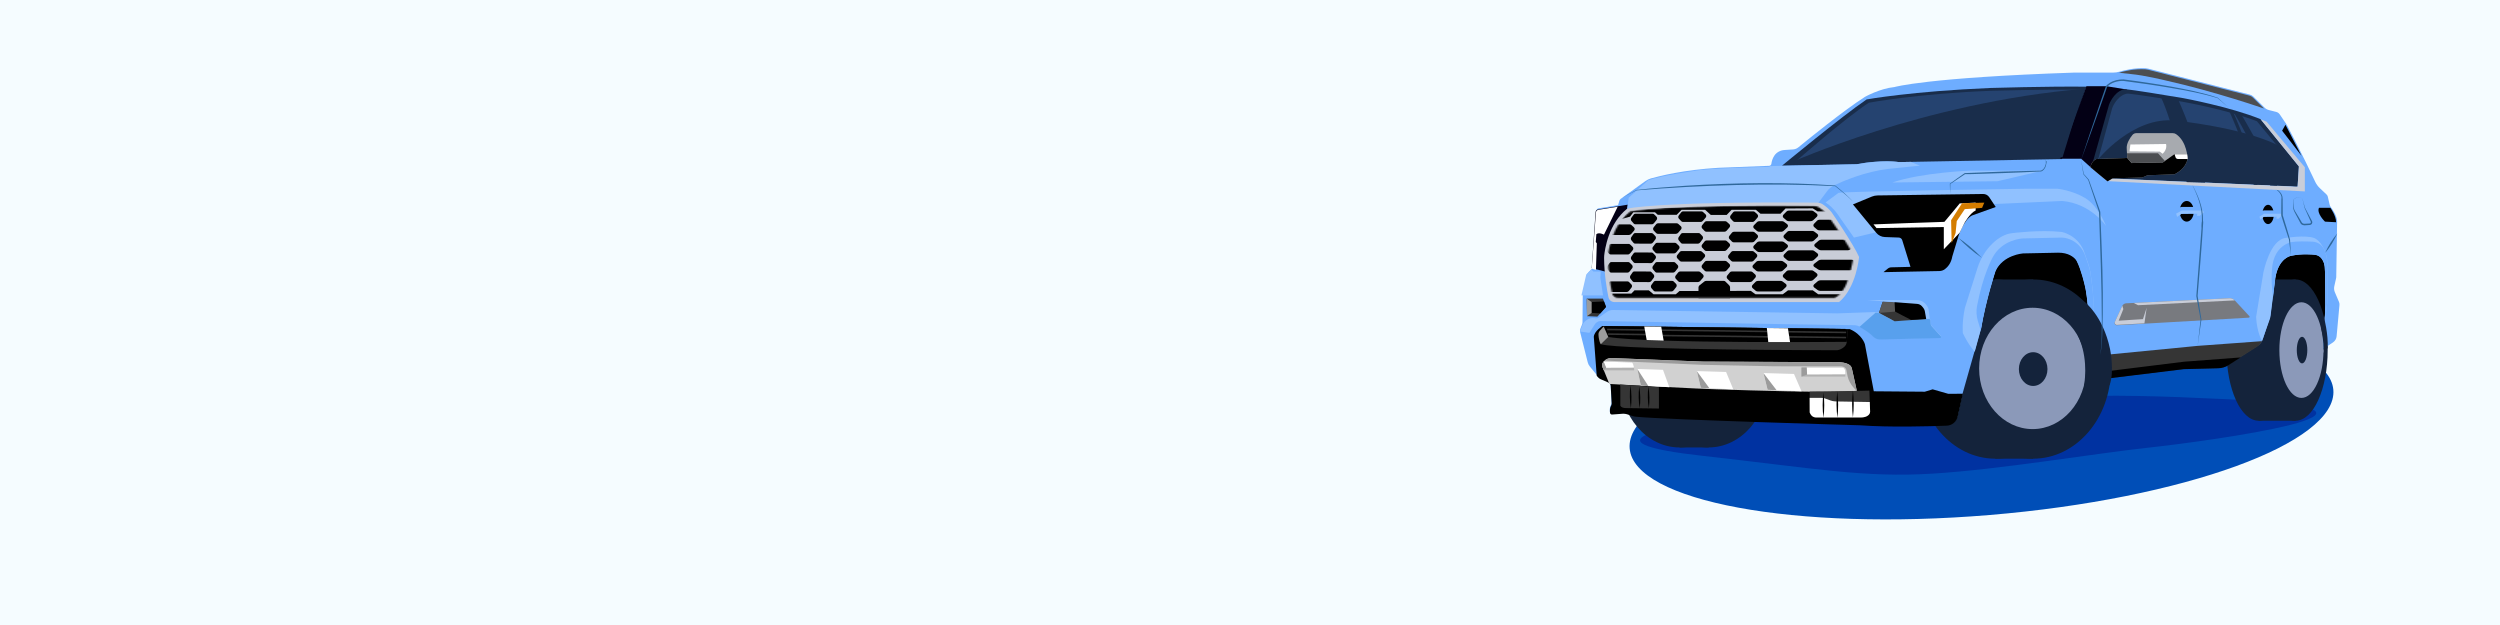 <?xml version="1.0" encoding="UTF-8"?> <svg xmlns="http://www.w3.org/2000/svg" width="1600" height="400" viewBox="0 0 1600 400" fill="none"><rect x="0" y="0" width="1600" height="400" fill="#808080" stroke="none"/><g clip-path="url(#clip0_1_2)"><path d="M1600 0H0V400H1600V0Z" fill="#F5FCFF"></path><path d="M1273.27 329.61C1397.63 319.25 1496.16 283.39 1493.34 249.5C1490.52 215.61 1387.41 196.54 1263.05 206.89C1138.69 217.25 1040.16 253.11 1042.98 287C1045.8 320.89 1148.9 339.96 1273.27 329.61Z" fill="#004EB7"></path><path d="M1258.12 199.53C1257.14 199.18 1324.53 215.16 1324.53 215.16L1356.1 228.75L1399.52 208.65L1438.69 224.06C1438.69 224.06 1462.69 193.43 1463.88 193.45C1465.07 193.47 1486.66 231.07 1486.66 231.07C1486.66 231.07 1493.81 205.05 1493.21 204.05C1492.61 203.05 1491.71 161.18 1491.71 161.18L1460.54 146.18L1365.53 156.92L1324.52 134.65L1251.51 167.73C1251.51 167.73 1238.72 198.96 1240.39 200.26C1242.06 201.56 1258.12 199.53 1258.12 199.53Z" fill="black"></path><path d="M1221.1 250.78C1198.02 252.81 1083.45 271.32 1074.14 273.01C1064.83 274.7 1016.25 283.51 1088.96 291.65C1161.67 299.78 1192.82 305.84 1236.76 303.13C1280.69 300.42 1338.94 290.39 1376.14 286.37C1411.61 282.53 1563.04 262.01 1426.1 255.54C1380.43 253.38 1356.92 252.59 1310.56 253.95C1264.2 255.31 1221.1 250.78 1221.1 250.78Z" fill="#0032A1"></path><path d="M1113.02 241.97C1113.02 266.49 1095.96 286.37 1074.92 286.37C1053.88 286.37 1036.82 266.49 1036.82 241.97C1036.82 217.45 1053.88 197.57 1074.92 197.57C1095.96 197.57 1113.02 217.45 1113.02 241.97Z" fill="#14233B"></path><path d="M1093.48 197.57H1074.92V286.37H1093.48V197.57Z" fill="#14233B"></path><path d="M1131.58 241.97C1131.58 266.49 1114.52 286.37 1093.48 286.37C1072.44 286.37 1055.38 266.49 1055.38 241.97C1055.38 217.45 1072.44 197.57 1093.48 197.57C1114.52 197.57 1131.58 217.45 1131.58 241.97Z" fill="#14233B"></path><path d="M1465.99 224.06C1465.99 249.02 1456.81 269.26 1445.48 269.26C1434.15 269.26 1424.97 249.02 1424.97 224.06C1424.97 199.1 1434.15 178.86 1445.48 178.86C1456.81 178.86 1465.99 199.1 1465.99 224.06Z" fill="#14233B"></path><path d="M1469.2 178.86H1445.48V269.27H1469.2V178.86Z" fill="#14233B"></path><path d="M1489.71 224.06C1489.71 249.02 1480.53 269.26 1469.2 269.26C1457.87 269.26 1448.69 249.02 1448.69 224.06C1448.69 199.1 1457.87 178.86 1469.2 178.86C1480.53 178.86 1489.71 199.1 1489.71 224.06Z" fill="#14233B"></path><path d="M1487.03 224.06C1487.03 240.96 1480.71 254.67 1472.91 254.67C1465.11 254.67 1458.79 240.97 1458.79 224.06C1458.79 207.15 1465.11 193.45 1472.91 193.45C1480.71 193.45 1487.03 207.15 1487.03 224.06Z" fill="#8B99B9"></path><path d="M1476.68 224.06C1476.68 228.76 1475.17 232.57 1473.31 232.57C1471.45 232.57 1469.94 228.76 1469.94 224.06C1469.94 219.36 1471.45 215.55 1473.31 215.55C1475.17 215.55 1476.68 219.36 1476.68 224.06Z" fill="#14233B"></path><path d="M1326.71 236.21C1326.71 267.88 1304.45 293.56 1277 293.56C1249.55 293.56 1227.29 267.88 1227.29 236.21C1227.29 204.54 1249.55 178.86 1277 178.86C1304.45 178.86 1326.71 204.54 1326.71 236.21Z" fill="#14233B"></path><path d="M1301.23 178.86H1277.01V293.56H1301.23V178.86Z" fill="#14233B"></path><path d="M1350.93 236.21C1350.93 267.88 1328.67 293.56 1301.22 293.56C1273.77 293.56 1251.51 267.88 1251.51 236.21C1251.51 204.54 1273.77 178.86 1301.22 178.86C1313.13 178.86 1324.06 183.69 1332.62 191.75C1343.79 202.27 1350.92 218.28 1350.92 236.21" fill="#14233B"></path><path d="M1335.11 235.79C1335.11 257.24 1319.78 274.62 1300.88 274.62C1281.98 274.62 1266.64 257.23 1266.64 235.79C1266.64 214.35 1281.97 196.96 1300.88 196.96C1319.79 196.96 1335.11 214.35 1335.11 235.79Z" fill="#8B99B9"></path><path d="M1310.38 236.21C1310.38 242.18 1306.28 247.01 1301.23 247.01C1296.18 247.01 1292.08 242.17 1292.08 236.21C1292.08 230.25 1296.18 225.41 1301.23 225.41C1306.28 225.41 1310.38 230.25 1310.38 236.21Z" fill="#14233B"></path><path d="M1013.18 187.4L1015.58 176.27C1015.77 175.4 1016.21 174.61 1016.84 173.99L1018.47 172.4C1018.9 171.99 1019.15 171.43 1019.2 170.84L1021.66 134.97C1021.72 134.13 1022.34 133.45 1023.17 133.31L1035.58 131.3L1036.38 128.53C1036.53 128.03 1036.84 127.58 1037.26 127.28L1053.1 115.87C1054.16 115.11 1055.34 114.53 1056.6 114.18C1061.94 112.67 1077.81 108.66 1099.86 107.38L1132.23 106.12C1132.97 106.09 1133.59 105.54 1133.68 104.8C1133.84 103.52 1134.3 101.46 1135.63 99.53C1137.08 97.42 1139.49 96.17 1142.04 96L1147.52 95.64C1148.79 95.56 1150 95.08 1150.98 94.27C1157.11 89.2 1180.06 70.63 1193.5 62.03C1193.5 62.03 1203.02 56.64 1212.45 55.71C1212.45 55.71 1232.82 49.64 1327.57 46.46H1352.45C1353.81 46.46 1355.15 46.27 1356.46 45.88C1359.56 44.95 1366.26 43.28 1373.26 43.69C1373.89 43.73 1374.51 43.83 1375.11 43.99L1439.9 60.53C1440.75 60.75 1441.52 61.18 1442.14 61.8L1449.22 68.81C1450.02 69.6 1451.01 70.16 1452.1 70.44L1456.78 71.62C1457.69 71.85 1458.49 72.41 1459.02 73.19L1463.52 79.83C1463.52 79.83 1474.43 100.56 1481.69 116.25C1482.42 117.82 1483.43 119.23 1484.69 120.42L1489.02 124.51C1489.4 124.87 1489.66 125.32 1489.78 125.83L1491 131.09C1491.12 131.59 1491.34 132.06 1491.65 132.47C1492.75 133.93 1495.47 137.85 1495.76 141.41L1495.2 177.36C1495.2 177.56 1495.17 177.76 1495.13 177.95L1493.95 183.21C1493.67 184.46 1493.79 185.76 1494.28 186.94L1496.96 193.27C1497.21 193.87 1497.32 194.53 1497.26 195.18L1495.43 215.23C1495.29 216.81 1494.44 218.24 1493.12 219.13L1485.02 224.55C1485.02 224.55 1487.92 211.38 1488.2 194.93L1488.11 176.8L1487.83 170.02C1487.83 170.02 1487.18 162.41 1480.73 162.23C1480.73 162.23 1473.25 161.39 1466.15 162.98C1466.15 162.98 1458.3 164.19 1456.15 177.09L1453.11 201.33C1453.02 202.05 1452.86 202.75 1452.64 203.44L1448.27 216.85C1447.69 218.63 1446.51 220.15 1444.94 221.15L1426.69 232.79C1424.7 234.06 1422.4 234.76 1420.04 234.82L1398.05 235.38L1324.89 244.35C1324.89 244.35 1335.45 229.21 1336.94 212.3C1336.94 212.3 1337.22 193.24 1334.32 181.46C1334.32 181.46 1332.17 171.79 1329.19 165.95C1328.99 165.56 1328.75 165.19 1328.46 164.86C1327.27 163.45 1323.96 160.46 1317.31 160.54L1294.79 161.01C1294.79 161.01 1281.9 161.94 1277.22 172.41C1277.22 172.41 1271.05 190.82 1267.78 210.44L1256.19 251.37L1252.88 265.97C1252.13 269.28 1249.25 271.67 1245.86 271.81C1234.68 272.25 1209.43 272.97 1190.22 271.56C1190.22 271.56 1066.86 268.01 1046.99 266.1C1046.14 266.02 1045.32 265.84 1044.51 265.58L1041.53 264.6C1040.32 264.2 1039.03 264.07 1037.76 264.23L1031.66 264.68C1031.01 264.73 1030.44 264.26 1030.36 263.61C1030.22 262.42 1030.16 260.56 1030.96 259.23C1031.25 258.74 1031.44 258.19 1031.41 257.61C1031.28 255.25 1030.95 249.21 1030.8 246.36C1030.75 245.43 1030.18 244.6 1029.32 244.23L1024.31 242.04C1023.61 241.73 1022.99 241.27 1022.51 240.68L1017.47 234.52C1016.84 233.75 1016.39 232.85 1016.15 231.89L1011.29 212.6C1011.11 211.87 1011.16 211.11 1011.43 210.41L1012.53 207.62C1012.69 207.2 1012.78 206.76 1012.79 206.32L1012.96 189.42C1012.96 188.74 1013.04 188.06 1013.19 187.4H1013.18Z" fill="#6EADFF"></path><path d="M1356.18 46.54C1359.28 45.61 1365.98 43.94 1372.98 44.35C1373.61 44.39 1374.23 44.49 1374.83 44.65L1439.62 61.19C1440.47 61.41 1441.24 61.84 1441.86 62.46L1448.94 69.47C1448.94 69.47 1418.01 58.64 1385.22 51.31C1385.22 51.31 1372.27 48.17 1363.94 47.41L1356.17 46.56L1356.18 46.54Z" fill="#4C4E51"></path><path d="M1018.7 171.6L1021.16 135.73C1021.22 134.89 1021.84 134.21 1022.67 134.07L1035.08 132.06L1041.78 130.98L1041.43 133.53L1029.11 156.41L1028.2 174.04L1018.7 171.6Z" fill="#030015"></path><path d="M1448.09 217.06L1447.92 217.58C1447.34 219.36 1446.16 220.88 1444.59 221.88L1426.34 233.52C1424.35 234.79 1422.05 235.49 1419.69 235.55L1397.7 236.11L1324.54 245.08C1324.54 245.08 1329.08 238.73 1332.7 228.59C1332.7 228.59 1336.42 228.17 1336.5 228.16L1406.51 221.35L1447.34 218.37" fill="#353535"></path><path d="M1327.57 240.19C1325.82 243.41 1324.52 245.22 1324.52 245.22L1397.68 236.25L1419.67 235.69C1422.03 235.63 1424.33 234.93 1426.32 233.66L1434.01 228.76L1397.81 231.49L1327.56 240.19H1327.57Z" fill="black"></path><path d="M1486.91 214C1487.54 208.97 1488.13 202.62 1488.25 195.69L1488.16 177.56L1487.88 170.78C1487.88 170.78 1487.23 163.17 1480.78 162.99C1480.78 162.99 1473.3 162.15 1466.2 163.74C1466.2 163.74 1458.35 164.95 1456.2 177.85L1453.16 202.09C1453.07 202.81 1452.91 203.51 1452.69 204.2L1447.66 218.29C1447.66 218.29 1444.38 212.51 1443.91 202.87C1443.91 202.87 1448.5 174.57 1448.58 174.33C1448.66 174.09 1452.7 153.41 1462.89 152.25C1462.89 152.25 1474.94 150.31 1480.85 152.25C1480.85 152.25 1486.33 153.79 1488.92 163.92C1489.3 165.39 1489.48 166.91 1489.48 168.42V193.46L1486.93 214H1486.91Z" fill="#90C1FF"></path><path d="M1454.71 190.28L1456.2 177.84C1458.35 164.95 1466.2 163.73 1466.2 163.73C1473.3 162.14 1480.78 162.98 1480.78 162.98C1487.23 163.17 1487.88 170.77 1487.88 170.77L1488.16 177.55L1488.25 195.68C1488.13 202.61 1487.55 208.96 1486.91 213.99L1489.46 193.45V168.41C1489.46 166.87 1489.27 165.32 1488.88 163.82C1488.49 162.32 1488.01 160.92 1487.5 159.75C1486.23 156.81 1483.39 154.86 1480.19 154.69C1476.09 154.47 1470.03 154.32 1466.03 154.99C1466.03 154.99 1465.47 155.14 1464.58 155.51C1459.29 157.71 1455.67 162.27 1454.48 169.06C1454.29 170.17 1454.16 171.22 1454.02 173.06C1453.74 176.82 1453.78 180.61 1454.13 184.36L1454.69 190.27L1454.71 190.28Z" fill="#6EADFF"></path><path d="M1329.7 236.45C1332.67 230.47 1336.04 221.97 1336.84 212.96C1336.84 212.96 1337.12 193.9 1334.22 182.12C1334.22 182.12 1332.07 172.45 1329.09 166.61C1328.89 166.22 1328.65 165.85 1328.36 165.52C1327.17 164.11 1323.86 161.12 1317.21 161.2L1294.69 161.67C1294.69 161.67 1281.8 162.6 1277.12 173.07C1277.12 173.07 1270.95 191.48 1267.68 211.1L1263.83 225.14C1263.83 225.14 1259.61 220.55 1256.23 213.19C1256.23 213.19 1255.51 206.63 1257.55 196.96L1265.57 171.6C1267.47 165.59 1270.75 160.07 1275.31 155.73C1278.73 152.47 1283.09 149.6 1288.06 149.19C1288.06 149.19 1305.18 146.94 1319.46 148.44C1319.46 148.44 1329.13 150.13 1333.47 160.15L1336.42 168.59C1337.14 170.65 1337.66 172.77 1337.97 174.92C1338.75 180.33 1340.14 191.08 1339.95 197.57C1339.95 197.57 1340.02 211.58 1337.45 221.53C1337.01 223.23 1336.33 224.86 1335.46 226.39L1329.68 236.46L1329.7 236.45Z" fill="#90C1FF"></path><path d="M1267.69 211.62C1270.96 192 1277.13 173.59 1277.13 173.59C1281.8 163.12 1294.7 162.19 1294.7 162.19L1317.22 161.72C1323.86 161.65 1327.17 164.63 1328.37 166.04C1328.66 166.38 1328.9 166.74 1329.1 167.13C1332.08 172.97 1334.23 182.64 1334.23 182.64C1337.13 194.41 1336.85 213.48 1336.85 213.48C1336.05 222.49 1332.69 230.99 1329.71 236.97L1335.49 226.9C1336.37 225.38 1337.04 223.75 1337.48 222.05C1340.05 212.1 1339.98 198.09 1339.98 198.09C1340.17 191.59 1338.78 180.85 1338 175.44C1337.69 173.28 1337.17 171.17 1336.45 169.11L1334.59 163.78C1333.23 159.87 1330.63 156.46 1327.08 154.34C1324.71 152.92 1321.69 151.88 1318.02 152.07L1294.71 152.6C1294.71 152.6 1281.28 153 1275.09 165.11C1275.09 165.11 1269.05 175.94 1265.31 195.81C1264.71 198.98 1264.9 202.26 1265.82 205.36L1267.7 211.63L1267.69 211.62Z" fill="#6EADFF"></path><path d="M1018.7 171.92L1021.4 135.97C1021.46 135.13 1022.08 134.45 1022.91 134.31L1035.32 132.3L1026.53 150.18C1026.53 150.18 1023.4 148.45 1021.67 149.88L1021.29 154.89L1021.97 155.72L1021.4 172.72L1018.69 171.93L1018.7 171.92Z" fill="white"></path><path d="M1021.89 240.47L1022.57 241.3C1023.05 241.89 1023.67 242.36 1024.37 242.66L1029.38 244.85C1030.24 245.23 1030.81 246.05 1030.86 246.98C1031.01 249.82 1031.34 255.87 1031.47 258.23C1031.5 258.8 1031.32 259.35 1031.02 259.85C1030.22 261.19 1030.27 263.05 1030.42 264.23C1030.5 264.88 1031.07 265.35 1031.72 265.3L1037.82 264.85C1039.09 264.7 1040.38 264.82 1041.59 265.22L1044.57 266.2C1045.38 266.46 1046.21 266.64 1047.05 266.72C1066.92 268.63 1190.28 272.18 1190.28 272.18C1209.49 273.59 1234.74 272.87 1245.92 272.43C1249.31 272.3 1252.19 269.9 1252.94 266.59L1256.25 251.99L1246.9 252.04L1236.89 249.17L1231.88 250.7L1199.23 250.42L1193.54 220.3C1193.54 220.3 1191.83 214.04 1183.87 210.65L1025.5 208.64C1025.5 208.64 1020.26 211.98 1020.03 215.57L1021.9 240.46L1021.89 240.47Z" fill="black"></path><path d="M1140.52 106.01C1140.52 106.01 1178.87 74.29 1194.65 63.63C1194.65 63.63 1223.66 58.38 1273.88 56.3C1273.88 56.3 1309.81 55.19 1335.33 55.47L1319.66 101.8L1215.35 103.74C1215.35 103.74 1203.28 102.08 1188.16 105.13L1140.53 106.02L1140.52 106.01Z" fill="#192D4B"></path><path d="M1027.67 208.65L1180.61 210.55C1181.68 210.56 1182.52 211.48 1182.44 212.55L1181.94 218.77C1181.83 220.09 1181.19 221.31 1180.16 222.13C1179.06 223.01 1177.5 223.97 1175.82 224.14C1175.82 224.14 1037.3 224.09 1024.56 220.31C1024.56 220.31 1023.36 219.02 1023.05 214.24C1022.99 213.27 1023.31 212.31 1023.96 211.59L1025.9 209.42C1026.35 208.92 1027 208.63 1027.68 208.64L1027.67 208.65Z" fill="#353535"></path><path d="M1024.56 220.32C1024.56 220.32 1023.36 219.03 1023.05 214.25C1022.99 213.28 1023.31 212.32 1023.96 211.6L1025.9 209.43C1026.35 208.93 1027 208.64 1027.68 208.65L1180.62 210.55C1181.69 210.56 1182.53 211.48 1182.45 212.55L1181.95 218.77C1181.95 218.77 1055.67 220.02 1029.32 215.66L1024.56 220.31V220.32Z" fill="black"></path><path d="M1144.54 212.31L1181.5 212.77" stroke="#353535" stroke-miterlimit="10"></path><path d="M1144.54 215.58L1181.5 216.04" stroke="#353535" stroke-miterlimit="10"></path><path d="M1063.18 211.3L1131.04 212.14" stroke="#353535" stroke-miterlimit="10"></path><path d="M1063.85 214.74L1131.7 215.58" stroke="#353535" stroke-miterlimit="10"></path><path d="M1028.56 210.87L1052.77 211.17" stroke="#353535" stroke-miterlimit="10"></path><path d="M1029.09 213.81L1053.3 214.12" stroke="#353535" stroke-miterlimit="10"></path><path d="M1029.32 215.67L1024.56 220.32C1024.56 220.32 1023.36 219.03 1023.05 214.25C1022.99 213.28 1023.31 212.32 1023.96 211.6L1025.9 209.43C1026.05 209.27 1026.22 209.12 1026.4 209.01L1029.32 215.67Z" fill="#9B9B9B"></path><path d="M1052.3 208.96L1052.36 209.24L1053.87 217.6L1064.74 218.01L1063.18 209.09L1052.3 208.96Z" fill="white"></path><path d="M1130.77 209.93L1144.28 210.1L1145.64 218.94H1131.7L1130.77 209.93Z" fill="white"></path><path d="M1030.01 245.75C1029.09 245.6 1082.19 248.87 1109.85 249.52C1109.85 249.52 1173.5 251.75 1188.37 250.13L1185.19 235.85C1185 235 1184.54 234.22 1183.85 233.68C1182.81 232.88 1180.91 232.02 1177.45 231.81L1089.82 231.41L1031.54 229.14C1030.21 229.09 1028.88 229.42 1027.76 230.15C1027.24 230.49 1026.7 230.92 1026.26 231.45C1025.4 232.48 1025.21 233.92 1025.71 235.17L1030.01 245.77V245.75Z" fill="#D1D1D1"></path><path d="M1152.98 235.21H1179.1C1179.56 235.21 1179.99 235.43 1180.24 235.81C1180.4 236.06 1180.59 236.37 1180.76 236.72C1180.95 237.11 1181.03 237.54 1181.03 237.97V241.02H1152.97V235.2L1152.98 235.21Z" fill="#B2B2B2"></path><path d="M1156.37 235.21H1152.98V241.02L1156.53 239.7L1156.37 235.21Z" fill="#9B9B9B"></path><path d="M1156.39 235.74L1156.53 239.68L1181.03 239.55V238.05C1181.03 237.44 1180.9 236.82 1180.59 236.29C1180.25 235.7 1179.66 235.13 1178.68 235.21H1156.36L1156.38 235.74H1156.39Z" fill="white"></path><path d="M1027.64 237.02H1045.87C1045.87 237.02 1045.97 233.39 1044.56 231.94L1026.34 231.44C1026.34 231.44 1024.92 232.63 1025.71 235.15L1026.47 237.02H1027.64Z" fill="#B2B2B2"></path><path d="M1026.33 231.45L1044.55 231.95C1045.3 232.73 1045.62 234.14 1045.76 235.28L1027.87 235.39L1026.34 231.46L1026.33 231.45Z" fill="white"></path><path d="M1026.43 237.02L1025.67 235.15C1024.89 232.63 1026.3 231.44 1026.3 231.44L1027.91 235.37L1026.42 237.01L1026.43 237.02Z" fill="#9B9B9B"></path><path d="M1047.89 236.13L1064.32 236.69L1068.36 247.81L1050.13 246.85L1047.89 236.13Z" fill="white"></path><path d="M1054.97 247.1L1050.13 246.85L1047.89 236.13L1054.97 247.1Z" fill="#9B9B9B"></path><path d="M1085.96 237.5L1104.69 238.06L1109.31 249.18L1088.51 248.22L1085.96 237.5Z" fill="white"></path><path d="M1094.03 248.47L1088.51 248.22L1085.96 237.5L1094.03 248.47Z" fill="#9B9B9B"></path><path d="M1128.6 238.76L1148.16 239.32L1152.98 250.44L1131.27 249.47L1128.6 238.76Z" fill="white"></path><path d="M1137.03 249.73L1131.27 249.47L1128.6 238.76L1137.03 249.73Z" fill="#9B9B9B"></path><path d="M1037.02 247.44V259.6C1037.02 259.6 1037.45 261.13 1040.64 261.17L1061.71 261.46V247.82L1055.37 247.39L1036.8 246.12L1037.01 247.45L1037.02 247.44Z" fill="#353535"></path><path d="M1054.97 247.35C1055.75 252 1055.85 256.69 1055.26 261.37C1054.47 256.72 1054.38 252.03 1054.97 247.35Z" fill="black"></path><path d="M1049.12 247.35C1049.9 252 1050 256.69 1049.41 261.37C1048.62 256.72 1048.53 252.03 1049.12 247.35Z" fill="black"></path><path d="M1043.47 246.56C1044.25 251.48 1044.35 256.42 1043.76 261.36C1042.97 256.44 1042.88 251.5 1043.47 246.56Z" fill="black"></path><path d="M1158.21 250.72C1158.13 251.1 1158.21 263.94 1158.21 263.94C1158.21 263.94 1159.11 267.02 1161.96 267.17H1191.39C1191.39 267.17 1196.57 267.17 1196.87 263.49L1196.42 249.98L1187.71 250.2L1158.21 250.72Z" fill="#353535"></path><path d="M1158.17 254.63C1158.17 258.38 1158.21 263.93 1158.21 263.93C1158.21 263.93 1159.11 267.01 1161.96 267.16H1191.39C1191.39 267.16 1196.57 267.16 1196.87 263.48L1196.66 257.3L1175.28 256.92C1174.45 256.91 1173.63 256.82 1172.81 256.66C1170.87 256.29 1168.2 254.66 1165.87 254.63H1158.17Z" fill="white"></path><path d="M1167.01 251.24C1167.69 256.63 1167.7 262.03 1167.01 267.41C1166.32 262.02 1166.33 256.62 1167.01 251.24Z" fill="black"></path><path d="M1175.85 250.44C1176.57 256.09 1176.6 261.76 1175.94 267.42C1175.22 261.77 1175.19 256.1 1175.85 250.44Z" fill="black"></path><path d="M1185.87 249.97C1186.55 255.7 1186.56 261.43 1185.87 267.16C1185.18 261.43 1185.19 255.7 1185.87 249.97Z" fill="black"></path><path d="M1062.2 250.44C1093.02 250.5 1125.71 251.71 1156.54 253.3C1126.67 253.04 1092.1 251.79 1062.2 250.44Z" fill="black"></path><path d="M1062.2 253.21C1093.02 253.27 1125.71 254.48 1156.54 256.07C1126.67 255.81 1092.1 254.56 1062.2 253.21Z" fill="black"></path><path d="M1062.2 255.97C1093.02 256.03 1125.71 257.24 1156.54 258.83C1126.67 258.57 1092.1 257.32 1062.2 255.97Z" fill="black"></path><path d="M1062.2 259.47C1093.02 259.53 1125.71 260.74 1156.54 262.33C1126.67 262.07 1092.1 260.82 1062.2 259.47Z" fill="black"></path><path d="M1062.2 262.97C1093.02 263.03 1125.71 264.24 1156.54 265.83C1126.67 265.57 1092.1 264.32 1062.2 262.97Z" fill="black"></path><path d="M1188.37 250.17C1188.37 250.17 1183.83 246.58 1182.45 240.83L1181.75 237.19C1181.75 237.19 1181.64 234.16 1177.24 234.45L1135.68 234.43L1088.77 233.46L1026.98 230.76C1027.23 230.54 1027.5 230.35 1027.76 230.18C1028.88 229.45 1030.2 229.12 1031.54 229.17L1089.82 231.44L1177.45 231.84C1180.91 232.05 1182.81 232.91 1183.85 233.71C1184.54 234.24 1185 235.02 1185.19 235.88L1188.37 250.16" fill="#9B9B9B"></path><path d="M1011.18 212.14L1017.22 213.03C1017.22 213.03 1019.34 209.78 1020.76 207.47C1021.05 207 1021.6 206.53 1022.1 206.16C1022.72 205.71 1023.46 205.47 1024.22 205.48L1145.17 207.51L1186.69 208.12C1187.85 208.14 1188.98 208.42 1190.01 208.96C1192.18 210.1 1196.03 212.33 1198.73 215.11C1199.96 216.37 1201.67 217.04 1203.43 216.99L1241.67 216.07C1242.23 216.06 1242.52 215.39 1242.14 214.97L1236.32 208.58C1235.87 208.08 1235.6 207.44 1235.56 206.77L1235.44 204.82C1235.4 204.19 1234.86 203.71 1234.23 203.75L1213.51 205.02C1212.56 205.08 1211.61 204.87 1210.77 204.42L1203.72 200.63C1202.51 199.98 1201.14 199.66 1199.77 199.71L1175.86 200.56L1032.37 198.4C1030.99 198.38 1029.64 198.79 1028.51 199.57L1023.02 203.36C1022.48 203.73 1021.81 203.87 1021.18 203.72C1020.17 203.48 1018.45 203.32 1016.53 204.12L1014.87 205.26C1013.96 206 1013.19 206.97 1012.74 208.1L1011.17 212.12L1011.18 212.14Z" fill="#90C1FF"></path><path d="M1190.02 209.25C1192.19 210.39 1196.04 212.62 1198.74 215.4C1199.97 216.66 1201.68 217.33 1203.44 217.28L1241.68 216.36C1242.24 216.35 1242.53 215.68 1242.15 215.26L1236.33 208.87C1235.88 208.37 1235.61 207.73 1235.57 207.06L1235.45 205.11C1235.41 204.48 1234.87 204 1234.24 204.04L1213.52 205.31C1212.57 205.37 1211.62 205.16 1210.78 204.71L1203.73 200.92C1202.73 200.38 1201.62 200.07 1200.49 200.01L1190.01 209.24L1190.02 209.25Z" fill="#58A0ED"></path><path d="M1202.53 200.25C1202.63 199.95 1204.87 193.17 1204.87 193.17L1227.61 194.7C1227.61 194.7 1231.7 196.14 1232.17 199.85L1232.74 204.17L1221.59 204.97L1212.57 205.62L1202.53 200.25Z" fill="#353535"></path><path d="M1202.53 200.25C1202.66 200.34 1212.87 199.4 1212.87 199.4V193.53L1205.03 192.93L1202.53 200.25Z" fill="#595959"></path><path d="M1212.87 199.4C1212.87 199.4 1222.9 204.72 1223.05 204.72C1223.2 204.72 1232.74 204.18 1232.74 204.18L1233.38 200.27L1232.13 196.61L1228.79 194.19L1223.57 193.33C1223.57 193.33 1217.59 193.46 1217.63 193.33C1217.67 193.2 1212.5 192.95 1212.5 192.95L1212.86 199.42L1212.87 199.4Z" fill="black"></path><path d="M1194.82 192.03C1195.02 191.93 1219.21 192 1226.7 192.03C1228.47 192.03 1230.2 192.63 1231.54 193.78C1232.66 194.74 1233.82 196.1 1234.27 197.83L1235.07 204.05H1232.75L1231.9 199.21C1231.8 198.62 1231.58 198.06 1231.25 197.55C1230.9 197.02 1230.4 196.32 1229.78 195.73C1229.01 194.99 1227.99 194.56 1226.93 194.48L1194.83 192.03H1194.82Z" fill="#90C1FF"></path><path d="M1015.48 191.12C1015.62 191.07 1025.89 191.12 1025.89 191.12L1027.87 196.42L1022.33 202.64L1015.68 202.35L1015.49 191.12H1015.48Z" fill="#353535"></path><path d="M1024.18 200.57L1027.87 196.43L1026.56 192.92L1018.61 193.31V200.23L1024.18 200.57Z" fill="black"></path><path d="M1015.68 202.35L1018.61 200.23V193.31L1015.48 191.12L1015.68 202.35Z" fill="#9B9B9B"></path><path d="M1012.11 189.06H1025.96L1024.21 177.66L1024.46 173.77H1019.75L1018.38 172.47L1015.21 175.65L1012.11 189.06Z" fill="#90C1FF"></path><path d="M1354.81 208.17L1439.24 203.3C1439.71 203.27 1439.94 202.71 1439.62 202.37L1430.25 192.25C1429.4 191.33 1428.18 190.83 1426.92 190.89L1360.77 194.11C1359.66 194.16 1358.67 194.83 1358.2 195.85L1353.46 206.2C1353.02 207.15 1353.76 208.22 1354.8 208.16L1354.81 208.17Z" fill="#787A7F"></path><path d="M1368.29 207.16L1354.88 207.93C1353.84 207.99 1353.1 206.92 1353.54 205.97L1358.28 195.62L1358.94 197.81L1355.94 205.24L1371.5 204.24L1373.86 196.92L1372.43 206.94L1368.3 207.18L1368.29 207.16Z" fill="#C9CDD8"></path><path d="M1365.54 193.88L1426.92 190.89C1428.18 190.83 1429.39 191.33 1430.25 192.25L1368.35 195.34L1365.55 193.88H1365.54Z" fill="#C9CDD8"></path><path d="M1399.51 141.85C1402.01 141.85 1404.04 138.886 1404.04 135.23C1404.04 131.574 1402.01 128.61 1399.51 128.61C1397.01 128.61 1394.98 131.574 1394.98 135.23C1394.98 138.886 1397.01 141.85 1399.51 141.85Z" fill="black"></path><path d="M1391.7 133.34C1391.7 133.44 1396.32 132.44 1396.32 132.44H1408.15L1410.49 135.82L1407.9 138.11H1406.01L1406.31 136.77C1406.31 136.77 1395.97 136.72 1395.97 136.87C1395.97 137.02 1393.33 138.81 1393.33 138.81L1391.69 133.34H1391.7Z" fill="#6EADFF"></path><path d="M1392.72 136.72L1393.35 138.81C1393.35 138.81 1395.99 137.02 1395.99 136.87C1395.99 136.72 1406.33 136.77 1406.33 136.77L1406.03 138.11H1407.92L1410.51 135.82L1409.76 134.74H1396.44L1392.73 136.71L1392.72 136.72Z" fill="#90C1FF"></path><path d="M1451.57 143.43C1453.6 143.43 1455.24 140.663 1455.24 137.25C1455.24 133.837 1453.6 131.07 1451.57 131.07C1449.54 131.07 1447.9 133.837 1447.9 137.25C1447.9 140.663 1449.54 143.43 1451.57 143.43Z" fill="black"></path><path d="M1445.24 135.48C1445.24 135.57 1448.99 134.65 1448.99 134.65H1458.59L1460.48 137.8L1458.38 139.93H1456.85L1457.09 138.68C1457.09 138.68 1448.7 138.63 1448.7 138.77C1448.7 138.91 1446.56 140.58 1446.56 140.58L1445.23 135.48H1445.24Z" fill="#6EADFF"></path><path d="M1446.06 138.63L1446.57 140.58C1446.57 140.58 1448.71 138.91 1448.71 138.77C1448.71 138.63 1457.1 138.68 1457.1 138.68L1456.86 139.93H1458.39L1460.49 137.8L1459.88 136.79H1449.08L1446.07 138.63H1446.06Z" fill="#90C1FF"></path><path d="M1169.34 122.34C1170.55 120.72 1172.14 119.42 1173.97 118.55C1179.77 115.81 1193.62 109.87 1208.4 108.1L1228.77 106.01L1222.88 103.6L1215.33 103.74C1215.33 103.74 1206.2 101.97 1188.14 105.13L1132.85 106.3C1132.85 106.3 1133.05 106.95 1130.13 106.86C1130.13 106.86 1092.76 107.53 1083.73 109.49C1083.73 109.49 1064.24 112.18 1054.82 115.33L1042.38 126.52L1041.43 133.53L1163.59 130.03L1169.34 122.34Z" fill="#90C1FF"></path><path d="M1307.29 109.21H1261.25C1261.25 109.21 1230.38 110.27 1211.09 116.79L1278.42 115.99L1307.29 109.2V109.21Z" fill="#90C1FF"></path><path d="M1176.62 123.45C1177.68 122.52 1296.64 120.79 1296.64 120.79H1316.73C1316.73 120.79 1326.18 121.72 1334.56 126.78C1342.94 131.84 1347.87 144.61 1347.87 144.61C1347.87 144.61 1338.16 130.19 1319.79 128.62L1276.01 130.6L1186.53 152.05L1177.29 138.89C1177.29 138.89 1173.96 133.16 1168.37 129.57L1176.62 123.45Z" fill="#90C1FF"></path><path d="M1185.89 130.82L1200.8 148.98C1202.16 150.64 1204.17 151.63 1206.32 151.71L1215.22 152.03C1216.24 152.07 1217.13 152.75 1217.43 153.72L1222.72 170.79L1210.41 171.09C1209.59 171.11 1208.81 171.4 1208.18 171.92L1205.43 174.18L1241.21 173.47C1242.5 173.44 1243.75 173.02 1244.77 172.24C1246.46 170.95 1248.72 168.48 1249.46 164.17L1253.43 151.01C1253.43 151.01 1256.91 140.58 1262.04 137.93L1277.27 132.47L1273.11 126.2C1272.25 124.9 1270.78 124.13 1269.22 124.15L1201.57 125.08C1200.35 125.1 1199.14 125.35 1198.01 125.81L1185.9 130.81L1185.89 130.82Z" fill="black"></path><path d="M1199.02 143.61L1200.98 145.99L1244.04 145.31V159.52L1254.23 148.89L1257.29 142.65C1257.29 142.65 1260.72 136.42 1264.44 134.68V129.68L1254.23 130.18C1254.23 130.18 1244.44 142.09 1244.41 141.99C1244.38 141.89 1199.02 143.61 1199.02 143.61Z" fill="white"></path><path d="M1249.07 155.62L1248.7 140.95L1255.73 130.06L1269.95 129.68L1268.54 133.04L1257.47 133.84L1252.33 141.48L1251.57 149.17L1249.07 155.62Z" fill="#D47D00"></path><path d="M1026.67 163.71C1027.04 159.97 1029.33 143.07 1041.44 133.53C1041.44 133.53 1060.11 128.83 1162.94 129.67C1164.17 129.67 1165.39 130.03 1166.43 130.69C1168.02 131.71 1170.41 133.48 1172.26 135.92C1172.26 135.92 1186.11 156.06 1189.81 164.47C1189.81 164.47 1188.12 184.07 1177.01 193.32H1033.21C1031.36 193.32 1029.77 192.02 1029.4 190.21C1028.4 185.39 1026.68 175.58 1026.62 165.02C1026.62 164.58 1026.64 164.15 1026.68 163.72L1026.67 163.71Z" fill="#C9CDD8"></path><path d="M1029.17 163.29C1029.52 159.83 1031.73 144.16 1043.41 135.32C1043.41 135.32 1061.42 130.97 1160.61 131.74C1161.8 131.74 1162.97 132.07 1163.97 132.68C1165.51 133.62 1167.81 135.26 1169.6 137.52C1169.6 137.52 1182.96 156.18 1186.53 163.97C1185.07 168.42 1183.59 186.12 1174.18 190.71H1035.47C1033.69 190.71 1032.15 189.51 1031.79 187.83C1030.83 183.37 1029.17 174.27 1029.11 164.49C1029.11 164.09 1029.13 163.69 1029.17 163.28V163.29Z" fill="#C9CDD8"></path><mask id="mask0_1_2" style="mask-type:luminance" maskUnits="userSpaceOnUse" x="1029" y="131" width="158" height="60"><path d="M1029.17 163.29C1029.52 159.83 1031.73 144.16 1043.41 135.32C1043.41 135.32 1061.42 130.97 1160.61 131.74C1161.8 131.74 1162.97 132.07 1163.97 132.68C1165.51 133.62 1167.81 135.26 1169.6 137.52C1169.6 137.52 1182.96 156.18 1186.53 163.97C1185.07 168.42 1183.59 186.12 1174.18 190.71H1035.47C1033.69 190.71 1032.15 189.51 1031.79 187.83C1030.83 183.37 1029.17 174.27 1029.11 164.49C1029.11 164.09 1029.13 163.69 1029.17 163.28V163.29Z" fill="white"></path></mask><g mask="url(#mask0_1_2)"><path d="M1145.2 160.2H1159.82C1160.3 160.2 1160.76 160.35 1161.14 160.64L1163.11 162.12C1163.76 162.61 1163.82 163.57 1163.23 164.13L1161.02 166.23C1160.52 166.71 1159.85 166.97 1159.15 166.97H1145.15C1144.64 166.97 1144.14 166.78 1143.76 166.45L1141.9 164.83C1141.3 164.31 1141.26 163.39 1141.82 162.83L1143.78 160.81C1144.15 160.42 1144.67 160.21 1145.21 160.21L1145.2 160.2Z" fill="black"></path><path d="M1145.2 147.78H1159.82C1160.3 147.78 1160.76 147.93 1161.14 148.22L1163.11 149.7C1163.76 150.19 1163.82 151.15 1163.23 151.71L1161.02 153.81C1160.52 154.29 1159.85 154.55 1159.15 154.55H1145.15C1144.64 154.55 1144.14 154.36 1143.76 154.03L1141.9 152.41C1141.3 151.89 1141.26 150.97 1141.82 150.41L1143.78 148.39C1144.15 148 1144.67 147.79 1145.21 147.79L1145.2 147.78Z" fill="black"></path><path d="M1144.76 134.78H1159.38C1159.86 134.78 1160.32 134.93 1160.7 135.22L1162.67 136.7C1163.32 137.19 1163.38 138.15 1162.79 138.71L1160.58 140.81C1160.08 141.29 1159.41 141.55 1158.71 141.55H1144.71C1144.2 141.55 1143.7 141.36 1143.32 141.03L1141.46 139.41C1140.86 138.89 1140.82 137.97 1141.38 137.41L1143.34 135.39C1143.71 135 1144.23 134.79 1144.77 134.79L1144.76 134.78Z" fill="black"></path><path d="M1125.87 141.56H1140.49C1140.97 141.56 1141.43 141.71 1141.81 142L1143.78 143.48C1144.43 143.97 1144.49 144.93 1143.9 145.49L1141.69 147.59C1141.19 148.07 1140.52 148.33 1139.82 148.33H1125.82C1125.31 148.33 1124.81 148.14 1124.43 147.81L1122.57 146.19C1121.97 145.67 1121.93 144.75 1122.49 144.19L1124.45 142.17C1124.82 141.78 1125.34 141.57 1125.88 141.57L1125.87 141.56Z" fill="black"></path><path d="M1164.33 140.63H1178.95C1179.43 140.63 1179.89 140.78 1180.27 141.07L1182.24 142.55C1182.89 143.04 1182.95 144 1182.36 144.56L1180.15 146.66C1179.65 147.14 1178.98 147.4 1178.28 147.4H1164.28C1163.77 147.4 1163.27 147.21 1162.89 146.88L1161.03 145.26C1160.43 144.74 1160.39 143.82 1160.95 143.26L1162.91 141.24C1163.28 140.85 1163.8 140.64 1164.34 140.64L1164.33 140.63Z" fill="black"></path><path d="M1165.65 153.42H1183.09C1183.66 153.42 1184.21 153.57 1184.67 153.86L1187.02 155.34C1187.8 155.83 1187.87 156.79 1187.16 157.35L1184.52 159.45C1183.92 159.93 1183.12 160.19 1182.29 160.19H1165.58C1164.97 160.19 1164.38 160 1163.92 159.67L1161.7 158.05C1160.99 157.53 1160.94 156.61 1161.6 156.05L1163.94 154.03C1164.39 153.64 1165 153.43 1165.64 153.43L1165.65 153.42Z" fill="black"></path><path d="M1165.53 166.22H1184.77C1185.4 166.22 1186.01 166.37 1186.51 166.66L1189.11 168.14C1189.97 168.63 1190.04 169.59 1189.26 170.15L1186.35 172.25C1185.69 172.73 1184.81 172.99 1183.89 172.99H1165.46C1164.79 172.99 1164.13 172.8 1163.63 172.47L1161.18 170.85C1160.39 170.33 1160.34 169.41 1161.07 168.85L1163.65 166.83C1164.14 166.44 1164.82 166.23 1165.53 166.23V166.22Z" fill="black"></path><path d="M1165.04 179.39H1182.42C1182.99 179.39 1183.54 179.54 1183.99 179.83L1186.34 181.31C1187.12 181.8 1187.18 182.76 1186.48 183.32L1183.85 185.42C1183.25 185.9 1182.46 186.16 1181.63 186.16H1164.99C1164.38 186.16 1163.79 185.97 1163.33 185.64L1161.12 184.02C1160.41 183.5 1160.36 182.58 1161.02 182.02L1163.35 180C1163.79 179.61 1164.41 179.4 1165.04 179.4V179.39Z" fill="black"></path><path d="M1125.87 154.55H1140.49C1140.97 154.55 1141.43 154.7 1141.81 154.99L1143.78 156.47C1144.43 156.96 1144.49 157.92 1143.9 158.48L1141.69 160.58C1141.19 161.06 1140.52 161.32 1139.82 161.32H1125.82C1125.31 161.32 1124.81 161.13 1124.43 160.8L1122.57 159.18C1121.97 158.66 1121.93 157.74 1122.49 157.18L1124.45 155.16C1124.82 154.77 1125.34 154.56 1125.88 154.56L1125.87 154.55Z" fill="black"></path><path d="M1125.37 166.97H1139.99C1140.47 166.97 1140.93 167.12 1141.31 167.41L1143.28 168.89C1143.93 169.38 1143.99 170.34 1143.4 170.9L1141.19 173C1140.69 173.48 1140.02 173.74 1139.32 173.74H1125.32C1124.81 173.74 1124.31 173.55 1123.93 173.22L1122.07 171.6C1121.47 171.08 1121.43 170.16 1121.99 169.6L1123.95 167.58C1124.32 167.19 1124.84 166.98 1125.38 166.98L1125.37 166.97Z" fill="black"></path><path d="M1092.11 166.97H1104.1C1104.49 166.97 1104.87 167.12 1105.19 167.41L1106.81 168.89C1107.35 169.38 1107.39 170.34 1106.91 170.9L1105.1 173C1104.69 173.48 1104.14 173.74 1103.57 173.74H1092.09C1091.67 173.74 1091.26 173.55 1090.95 173.22L1089.42 171.6C1088.93 171.08 1088.9 170.16 1089.35 169.6L1090.96 167.58C1091.27 167.19 1091.69 166.98 1092.13 166.98L1092.11 166.97Z" fill="black"></path><path d="M1092.11 153.89H1104.1C1104.49 153.89 1104.87 154.04 1105.19 154.33L1106.81 155.81C1107.35 156.3 1107.39 157.26 1106.91 157.82L1105.1 159.92C1104.69 160.4 1104.14 160.66 1103.57 160.66H1092.09C1091.67 160.66 1091.26 160.47 1090.95 160.14L1089.42 158.52C1088.93 158 1088.9 157.08 1089.35 156.52L1090.96 154.5C1091.27 154.11 1091.69 153.9 1092.13 153.9L1092.11 153.89Z" fill="black"></path><path d="M1092.11 141.56H1104.1C1104.49 141.56 1104.87 141.71 1105.19 142L1106.81 143.48C1107.35 143.97 1107.39 144.93 1106.91 145.49L1105.1 147.59C1104.69 148.07 1104.14 148.33 1103.57 148.33H1092.09C1091.67 148.33 1091.26 148.14 1090.95 147.81L1089.42 146.19C1088.93 145.67 1088.9 144.75 1089.35 144.19L1090.96 142.17C1091.27 141.78 1091.69 141.57 1092.13 141.57L1092.11 141.56Z" fill="black"></path><path d="M1061.09 142.9H1073.07C1073.46 142.9 1073.84 143.05 1074.15 143.34L1075.77 144.82C1076.31 145.31 1076.35 146.27 1075.87 146.83L1074.06 148.93C1073.65 149.41 1073.1 149.67 1072.53 149.67H1061.05C1060.63 149.67 1060.22 149.48 1059.91 149.15L1058.38 147.53C1057.89 147.01 1057.86 146.09 1058.31 145.53L1059.92 143.51C1060.23 143.12 1060.65 142.91 1061.09 142.91V142.9Z" fill="black"></path><path d="M1060.51 155.39H1071.92C1072.29 155.39 1072.65 155.54 1072.95 155.83L1074.49 157.31C1075 157.8 1075.04 158.76 1074.58 159.32L1072.85 161.42C1072.46 161.9 1071.94 162.16 1071.39 162.16H1060.46C1060.06 162.16 1059.67 161.97 1059.37 161.64L1057.92 160.02C1057.45 159.5 1057.42 158.58 1057.85 158.02L1059.38 156C1059.67 155.61 1060.07 155.4 1060.49 155.4L1060.51 155.39Z" fill="black"></path><path d="M1060.37 167.71H1071.23C1071.58 167.71 1071.93 167.86 1072.21 168.15L1073.68 169.63C1074.17 170.12 1074.21 171.08 1073.77 171.64L1072.13 173.74C1071.76 174.22 1071.26 174.48 1070.74 174.48H1060.33C1059.95 174.48 1059.58 174.29 1059.29 173.96L1057.91 172.34C1057.47 171.82 1057.44 170.9 1057.85 170.34L1059.31 168.32C1059.59 167.93 1059.97 167.72 1060.37 167.72V167.71Z" fill="black"></path><path d="M1059.38 179.77H1070.24C1070.59 179.77 1070.94 179.92 1071.22 180.21L1072.69 181.69C1073.18 182.18 1073.22 183.14 1072.78 183.7L1071.14 185.8C1070.77 186.28 1070.27 186.54 1069.75 186.54H1059.34C1058.96 186.54 1058.59 186.35 1058.3 186.02L1056.92 184.4C1056.48 183.88 1056.45 182.96 1056.86 182.4L1058.32 180.38C1058.6 179.99 1058.98 179.78 1059.38 179.78V179.77Z" fill="black"></path><path d="M1031.07 143.61H1043.05C1043.44 143.61 1043.82 143.76 1044.13 144.05L1045.75 145.53C1046.29 146.02 1046.33 146.98 1045.85 147.54L1044.04 149.64C1043.63 150.12 1043.08 150.38 1042.51 150.38H1031.03C1030.61 150.38 1030.2 150.19 1029.89 149.86L1028.36 148.24C1027.87 147.72 1027.84 146.8 1028.29 146.24L1029.9 144.22C1030.21 143.83 1030.63 143.62 1031.07 143.62V143.61Z" fill="black"></path><path d="M1030.92 156.1H1042.33C1042.7 156.1 1043.06 156.25 1043.36 156.54L1044.9 158.02C1045.41 158.51 1045.45 159.47 1044.99 160.03L1043.26 162.13C1042.87 162.61 1042.35 162.87 1041.8 162.87H1030.87C1030.47 162.87 1030.08 162.68 1029.78 162.35L1028.33 160.73C1027.86 160.21 1027.83 159.29 1028.26 158.73L1029.79 156.71C1030.08 156.32 1030.48 156.11 1030.9 156.11L1030.92 156.1Z" fill="black"></path><path d="M1031.2 167.71H1042.06C1042.41 167.71 1042.76 167.86 1043.04 168.15L1044.51 169.63C1045 170.12 1045.04 171.08 1044.6 171.64L1042.96 173.74C1042.59 174.22 1042.09 174.48 1041.57 174.48H1031.16C1030.78 174.48 1030.41 174.29 1030.12 173.96L1028.74 172.34C1028.3 171.82 1028.27 170.9 1028.68 170.34L1030.14 168.32C1030.42 167.93 1030.8 167.72 1031.2 167.72V167.71Z" fill="black"></path><path d="M1030.78 180.1H1041.64C1041.99 180.1 1042.34 180.25 1042.62 180.54L1044.09 182.02C1044.58 182.51 1044.62 183.47 1044.18 184.03L1042.54 186.13C1042.17 186.61 1041.67 186.87 1041.15 186.87H1030.74C1030.36 186.87 1029.99 186.68 1029.7 186.35L1028.32 184.73C1027.88 184.21 1027.85 183.29 1028.26 182.73L1029.72 180.71C1030 180.32 1030.38 180.11 1030.78 180.11V180.1Z" fill="black"></path><path d="M1124.98 179.77H1139.6C1140.08 179.77 1140.54 179.92 1140.92 180.21L1142.89 181.69C1143.54 182.18 1143.6 183.14 1143.01 183.7L1140.8 185.8C1140.3 186.28 1139.63 186.54 1138.93 186.54H1124.93C1124.42 186.54 1123.92 186.35 1123.54 186.02L1121.68 184.4C1121.08 183.88 1121.04 182.96 1121.6 182.4L1123.56 180.38C1123.93 179.99 1124.45 179.78 1124.99 179.78L1124.98 179.77Z" fill="black"></path><path d="M1108.26 173.75H1120.56C1120.96 173.75 1121.35 173.9 1121.67 174.19L1123.33 175.67C1123.88 176.16 1123.93 177.12 1123.43 177.68L1121.57 179.78C1121.15 180.26 1120.58 180.52 1120 180.52H1108.22C1107.79 180.52 1107.37 180.33 1107.05 180L1105.48 178.38C1104.98 177.86 1104.95 176.94 1105.41 176.38L1107.06 174.36C1107.37 173.97 1107.81 173.76 1108.26 173.76V173.75Z" fill="black"></path><path d="M1109.14 160.67H1121.44C1121.84 160.67 1122.23 160.82 1122.55 161.11L1124.21 162.59C1124.76 163.08 1124.81 164.04 1124.31 164.6L1122.45 166.7C1122.03 167.18 1121.46 167.44 1120.88 167.44H1109.1C1108.67 167.44 1108.25 167.25 1107.93 166.92L1106.36 165.3C1105.86 164.78 1105.83 163.86 1106.29 163.3L1107.94 161.28C1108.25 160.89 1108.69 160.68 1109.14 160.68V160.67Z" fill="black"></path><path d="M1109.63 148.33H1121.93C1122.33 148.33 1122.72 148.48 1123.04 148.77L1124.7 150.25C1125.25 150.74 1125.3 151.7 1124.8 152.26L1122.94 154.36C1122.52 154.84 1121.95 155.1 1121.37 155.1H1109.59C1109.16 155.1 1108.74 154.91 1108.42 154.58L1106.85 152.96C1106.35 152.44 1106.32 151.52 1106.78 150.96L1108.43 148.94C1108.74 148.55 1109.18 148.34 1109.63 148.34V148.33Z" fill="black"></path><path d="M1110.29 135.28H1122.08C1122.46 135.28 1122.84 135.43 1123.15 135.72L1124.74 137.2C1125.27 137.69 1125.31 138.65 1124.83 139.21L1123.05 141.31C1122.64 141.79 1122.11 142.05 1121.55 142.05H1110.26C1109.85 142.05 1109.45 141.86 1109.14 141.53L1107.64 139.91C1107.16 139.39 1107.13 138.47 1107.57 137.91L1109.15 135.89C1109.45 135.5 1109.87 135.29 1110.3 135.29L1110.29 135.28Z" fill="black"></path><path d="M1077.12 135.28H1088.91C1089.29 135.28 1089.67 135.43 1089.98 135.72L1091.57 137.2C1092.1 137.69 1092.14 138.65 1091.66 139.21L1089.88 141.31C1089.47 141.79 1088.94 142.05 1088.38 142.05H1077.09C1076.68 142.05 1076.28 141.86 1075.97 141.53L1074.47 139.91C1073.99 139.39 1073.96 138.47 1074.4 137.91L1075.98 135.89C1076.28 135.5 1076.7 135.29 1077.13 135.29L1077.12 135.28Z" fill="black"></path><path d="M1046.61 136.77H1057.67C1058.03 136.77 1058.38 136.92 1058.67 137.2L1060.16 138.68C1060.65 139.17 1060.7 140.13 1060.25 140.69L1058.58 142.79C1058.2 143.27 1057.69 143.54 1057.17 143.54H1046.58C1046.19 143.54 1045.82 143.36 1045.53 143.02L1044.12 141.4C1043.67 140.88 1043.64 139.96 1044.06 139.4L1045.54 137.38C1045.82 136.99 1046.21 136.78 1046.62 136.78L1046.61 136.77Z" fill="black"></path><path d="M1046.49 149.16L1057.05 149.18C1057.39 149.18 1057.73 149.34 1058 149.62L1059.42 151.1C1059.89 151.59 1059.93 152.55 1059.5 153.11L1057.9 155.2C1057.54 155.68 1057.05 155.94 1056.55 155.94L1046.44 155.92C1046.07 155.92 1045.71 155.73 1045.43 155.4L1044.09 153.77C1043.66 153.25 1043.63 152.33 1044.03 151.77L1045.45 149.75C1045.72 149.36 1046.09 149.15 1046.48 149.15L1046.49 149.16Z" fill="black"></path><path d="M1046.5 161.56L1057.06 161.61C1057.4 161.61 1057.74 161.77 1058.01 162.06L1059.43 163.55C1059.9 164.04 1059.94 165 1059.51 165.56L1057.91 167.65C1057.54 168.13 1057.06 168.39 1056.56 168.39L1046.45 168.35C1046.08 168.35 1045.72 168.16 1045.45 167.82L1044.11 166.19C1043.68 165.67 1043.66 164.75 1044.06 164.19L1045.48 162.17C1045.75 161.79 1046.12 161.57 1046.51 161.57L1046.5 161.56Z" fill="black"></path><path d="M1045.85 173.73L1056.05 173.77C1056.38 173.77 1056.71 173.93 1056.97 174.22L1058.34 175.71C1058.79 176.2 1058.83 177.16 1058.41 177.72L1056.86 179.81C1056.51 180.29 1056.04 180.55 1055.55 180.55L1045.78 180.51C1045.42 180.51 1045.08 180.32 1044.81 179.98L1043.52 178.35C1043.11 177.83 1043.08 176.91 1043.47 176.35L1044.85 174.33C1045.11 173.95 1045.47 173.73 1045.85 173.73Z" fill="black"></path><path d="M1076.77 149.17H1087.2C1087.54 149.17 1087.87 149.32 1088.14 149.61L1089.55 151.09C1090.02 151.58 1090.06 152.54 1089.63 153.1L1088.05 155.2C1087.69 155.68 1087.21 155.94 1086.72 155.94H1076.73C1076.36 155.94 1076.01 155.75 1075.74 155.42L1074.41 153.8C1073.98 153.28 1073.96 152.36 1074.35 151.8L1075.75 149.78C1076.02 149.39 1076.38 149.18 1076.77 149.18V149.17Z" fill="black"></path><path d="M1076.18 160.67H1088.16C1088.55 160.67 1088.93 160.82 1089.24 161.11L1090.86 162.59C1091.4 163.08 1091.44 164.04 1090.96 164.6L1089.15 166.7C1088.74 167.18 1088.19 167.44 1087.62 167.44H1076.15C1075.73 167.44 1075.32 167.25 1075.01 166.92L1073.48 165.3C1072.99 164.78 1072.96 163.86 1073.41 163.3L1075.02 161.28C1075.33 160.89 1075.75 160.68 1076.19 160.68L1076.18 160.67Z" fill="black"></path><path d="M1075.2 173.75H1087.18C1087.57 173.75 1087.95 173.9 1088.26 174.19L1089.88 175.67C1090.42 176.16 1090.46 177.12 1089.98 177.68L1088.17 179.78C1087.76 180.26 1087.21 180.52 1086.64 180.52H1075.17C1074.75 180.52 1074.34 180.33 1074.03 180L1072.5 178.38C1072.01 177.86 1071.98 176.94 1072.43 176.38L1074.04 174.36C1074.35 173.97 1074.77 173.76 1075.21 173.76L1075.2 173.75Z" fill="black"></path><path d="M1144.76 173H1159.38C1159.86 173 1160.32 173.15 1160.7 173.44L1162.67 174.92C1163.32 175.41 1163.38 176.37 1162.79 176.93L1160.58 179.03C1160.08 179.51 1159.41 179.77 1158.71 179.77H1144.71C1144.2 179.77 1143.7 179.58 1143.32 179.25L1141.46 177.63C1140.86 177.11 1140.82 176.19 1141.38 175.63L1143.34 173.61C1143.71 173.22 1144.23 173.01 1144.77 173.01L1144.76 173Z" fill="black"></path><path d="M1029.99 187.91H1044.05L1046.07 185.83H1055.26L1058.25 188.33H1072.52L1074.9 186.24L1120.47 186.16L1123.53 188.33H1140.99L1144.31 185.83H1160.21L1163.64 188.33H1179.7L1174.83 191.04H1033.75L1029.99 187.91Z" fill="black"></path><path d="M1087.03 184.12V191.59L1107.24 191.88V183.92C1107.24 183.43 1107.04 182.96 1106.7 182.62L1104.22 180.15C1103.98 179.91 1103.65 179.77 1103.31 179.77H1091.96C1091.52 179.77 1091.1 179.91 1090.76 180.18L1087.77 182.55C1087.29 182.93 1087.02 183.5 1087.02 184.11L1087.03 184.12Z" fill="black"></path><path d="M1037.92 140.16C1037.92 140.16 1041.12 135.83 1043.35 134.8C1043.35 134.8 1073.74 130.75 1163.65 131.65L1168.61 135.28H1163.21L1160.17 133.34L1142.73 133.43L1139.54 136.77H1126.69L1123.78 134.27H1108.21L1105.08 137.55H1094.91L1091.3 134.27H1076.21L1073.09 137.46H1060.97L1059.19 135.84H1045.33L1043.21 138.66L1037.93 140.16H1037.92Z" fill="black"></path></g><path d="M1460.55 83.65C1460.74 83.78 1472.97 99.74 1472.97 99.74L1462.69 79.86L1460.55 83.65Z" fill="black"></path><path d="M1484.15 133H1491.44C1491.44 133 1495.16 138.14 1495.09 142.23L1488 141.85C1488 141.85 1482.48 136.63 1484.14 133H1484.15Z" fill="black"></path><path d="M1333.09 222.61C1333.09 222.61 1337.1 233.25 1333.94 245.92L1320.54 251.29L1318.31 241.2L1323.32 230.48L1333.09 222.61Z" fill="#8B99B9"></path><path d="M1328.05 196.59L1334.02 193.11C1334.02 193.11 1345.87 201.88 1350.39 223.24C1350.39 223.24 1353.42 237.54 1350.13 246.53H1333.79C1333.79 246.53 1336.77 231.78 1331.02 217.42C1330.97 217.3 1330.92 217.17 1330.87 217.05C1324.92 202.57 1325.34 200 1325.34 200L1328.05 196.59Z" fill="#14233B"></path><path d="M1480.78 214L1486.1 213.15C1486.1 213.15 1487.13 221.47 1487.02 225.54L1482.77 226.56L1482.26 218.97C1482.26 218.97 1480.26 213.82 1480.77 214.01L1480.78 214Z" fill="#8B99B9"></path><path d="M1484.97 204.05C1485.09 204.01 1487.4 203.21 1487.4 203.21C1487.4 203.21 1490.22 214.07 1489.71 223L1487.01 223.59C1487.01 223.59 1487.24 218.23 1485.67 210.56L1484.97 204.06V204.05Z" fill="#14233B"></path><path d="M1037.07 127.15L1047.25 121.58C1057.81 120.36 1068.43 119.6 1079.05 118.87C1110.79 116.93 1142.82 116.41 1174.57 118.73C1179.15 122.37 1183.67 126.3 1187.48 130.77C1185.57 128.55 1183.4 126.58 1181.2 124.66C1179.21 122.84 1176.21 120.61 1174.53 119.16C1153.34 118.02 1132.11 117.85 1110.89 118.42C1089.68 118.93 1068.47 120.09 1047.32 121.84C1047.52 121.74 1037.04 127.15 1037.06 127.14L1037.07 127.15Z" fill="#2F689B"></path><path d="M1248.07 124.15L1247.9 117.64V117.56L1247.97 117.51C1251.12 115.28 1254.23 112.88 1257.44 110.79C1273.08 110.05 1290.74 109.47 1306.21 109.19C1308.58 108.33 1309.26 105.52 1309.63 103.27V103.21C1309.63 103.14 1309.63 103.28 1309.72 103.28C1309.77 103.33 1309.88 103.25 1309.86 103.23V103.26C1309.68 103.83 1309.48 104.54 1309.33 105.12C1309.33 104.63 1309.32 101.34 1309.33 100.78L1309.54 104.35L1309.34 104.33C1309.43 103.94 1309.5 103.56 1309.61 103.17C1309.59 103.09 1309.83 102.9 1309.89 103.15C1309.9 103.23 1309.89 103.23 1309.89 103.3L1309.85 103.58C1309.6 105.23 1309.35 107 1308.24 108.34C1307.73 108.94 1307.11 109.5 1306.29 109.74L1294.09 110.31C1286.91 110.6 1276.76 111 1269.68 111.18C1265.9 111.23 1260.68 111.57 1257.66 111.44C1254.5 113.56 1251.35 115.7 1248.17 117.78L1248.24 117.64L1248.07 124.15Z" fill="#2F689B"></path><path d="M1253.12 152.04C1258.66 155.85 1263.77 160.18 1268.43 165.04C1262.88 161.24 1257.78 156.89 1253.12 152.04Z" fill="#2F689B"></path><path d="M1331.81 101.74L1333.62 111.38L1333.58 111.3L1336.8 114.89C1336.8 114.89 1336.84 114.94 1336.84 114.96C1336.86 115.02 1344.17 135.48 1344.19 135.53C1344.2 135.53 1345.07 158.48 1345.08 158.5C1345.81 177.59 1346.22 196.72 1345.38 215.81C1345.14 219.62 1345 223.47 1344.09 227.19C1345.39 219.66 1345 211.95 1345.14 204.34C1345.14 182.4 1344.06 157.68 1343.36 135.62C1343.56 136.3 1336.26 114.66 1336.47 115.17L1333.35 111.49L1333.32 111.45C1333.32 111.45 1331.82 101.76 1331.82 101.72L1331.81 101.74Z" fill="#2F689B"></path><path d="M1402.47 117.15C1406.54 124.47 1410.15 132.63 1409.92 141.17C1409.87 142.22 1409.8 144.28 1409.73 145.29C1409.7 145.49 1409.74 145.5 1409.65 145.71C1408.22 145.5 1409.24 145.58 1408.92 145.51C1408.92 144.41 1408.96 143.32 1409.09 142.2C1409.12 142.02 1409.12 141.86 1409.24 141.65C1409.41 141.34 1409.93 141.38 1410.03 141.75C1410.09 141.95 1410.03 142.48 1410.03 142.71C1409.21 157 1407.65 175.03 1406.46 189.44V189.33C1406.46 189.36 1408.94 204.43 1408.92 204.47C1408.33 208.65 1407.12 217.17 1406.5 221.35C1406.95 217.1 1407.89 208.64 1408.38 204.4C1408.42 204.83 1405.63 189.37 1405.64 189.48C1405.6 189.49 1408.78 149.01 1408.76 148.98C1408.85 147.58 1409.2 143.3 1409.21 141.95C1409.24 142.33 1409.81 142.42 1409.98 142.07C1409.8 143.15 1409.76 144.34 1409.71 145.45C1409.39 145.39 1410.41 145.49 1408.99 145.29C1408.94 145.37 1408.93 145.44 1408.94 145.41C1408.96 145.25 1408.97 145.07 1408.98 144.92C1409.04 144.09 1409.17 141.98 1409.22 141.14C1409.59 132.71 1406.19 124.58 1402.48 117.16L1402.47 117.15Z" fill="#2F689B"></path><path d="M1453.85 119.42C1456.69 120.74 1460.09 122.53 1460.77 125.89C1460.87 126.66 1460.91 127.37 1460.94 128.13C1460.89 128.52 1460.37 128.53 1460.26 128.29C1460.18 128.12 1460.22 128.15 1460.2 128.13C1460.17 127.95 1460.11 127.29 1460.09 127.11L1460.87 127.08C1460.92 128.87 1460.91 130.66 1460.93 132.44L1460.97 137.8C1462.41 142.22 1464.18 148.28 1465.62 153.28C1465.86 156.76 1466.06 160.25 1466.2 163.73C1465.75 160.4 1465.27 156.5 1464.96 153.43C1464.09 150.86 1463.26 148.28 1462.45 145.7C1461.65 143.06 1460.72 140.45 1459.99 137.8L1460.03 132.44C1460.05 130.65 1460.03 128.86 1460.09 127.08L1460.87 127.05L1460.92 127.84V128.02C1460.92 128.02 1460.92 127.94 1460.86 127.87C1460.75 127.67 1460.25 127.7 1460.22 128.06C1460.22 128.09 1460.22 127.96 1460.22 127.94C1460.2 127.3 1460.2 126.58 1460.14 125.97C1459.6 122.85 1456.4 120.93 1453.86 119.42H1453.85Z" fill="#2F689B"></path><path d="M1495.88 149.37C1493.86 153.91 1491.26 158.1 1488.07 161.91C1490.08 157.37 1492.69 153.19 1495.88 149.37Z" fill="#2F689B"></path><path d="M1472.24 126.55L1469.81 126.67C1469 126.69 1468.24 127.2 1467.9 127.92C1467.52 128.64 1467.75 129.48 1467.78 130.28C1467.92 131.86 1467.9 133.51 1468.7 134.92C1469.08 135.6 1469.53 136.3 1469.95 136.99C1470.8 138.37 1471.63 139.76 1472.45 141.16L1473.06 142.21C1473.59 143.29 1474.7 143.28 1475.77 143.17L1478.18 143.05C1478.71 143.05 1479.13 142.41 1478.91 141.9C1478.91 141.88 1474.93 133.05 1474.92 133.03C1474.66 131.81 1474.37 130.59 1474.09 129.37L1473.65 127.55C1473.47 126.95 1472.86 126.52 1472.23 126.55H1472.24ZM1472.24 126.55C1472.87 126.51 1473.49 126.94 1473.69 127.54L1474.17 129.35C1474.49 130.52 1474.85 131.87 1475.16 132.94L1479.72 141.57C1479.94 142.06 1479.9 142.67 1479.62 143.13C1479.35 143.6 1478.83 143.94 1478.28 143.99L1475.84 144.15C1474.47 144.38 1472.88 144.06 1472.23 142.68C1471.25 140.92 1470.28 139.11 1469.36 137.32C1468.99 136.59 1468.6 135.9 1468.23 135.14C1467.49 133.62 1467.6 131.91 1467.56 130.27L1467.54 129.05C1467.45 127.78 1468.55 126.62 1469.81 126.61L1472.24 126.52V126.55Z" fill="#2F689B"></path><path d="M1318.49 101.58H1331.94L1339.26 108.16L1350.95 65.66L1361.27 57.31L1348.08 55.16H1335.3L1318.49 101.58Z" fill="#030015"></path><path d="M1148.97 103.56C1148.97 103.56 1181.2 75.3 1196.08 65.75C1196.08 65.75 1226.51 59.99 1273.86 58.12C1273.86 58.12 1307.74 57.13 1331.81 57.37L1317.03 98.88L1218.66 100.62C1218.66 100.62 1207.28 99.13 1193.02 101.86L1148.96 103.55L1148.97 103.56Z" fill="#254370"></path><path d="M1145.43 104.35C1145.43 104.35 1231.19 65.51 1333.47 56.87L1320.04 100.64L1231.58 101.74H1211.09L1195.74 103.24L1187.79 104.35H1145.43Z" fill="#192D4B"></path><path d="M1338.64 106.46L1349.75 67.08C1349.75 67.08 1352.37 59.54 1358.49 57.4C1359.25 57.14 1360.05 57.06 1360.85 57.14C1364.95 57.51 1384.57 60.64 1397.16 62.79C1397.16 62.79 1427.07 68.28 1446.79 76.28L1471.29 106.46L1470.45 119.42L1347.77 114.07L1338.64 106.46Z" fill="#192D4B"></path><path d="M1342.16 104.43L1351.83 69.13C1351.83 69.13 1354.33 62.17 1360.17 60.19C1360.89 59.95 1361.66 59.88 1362.42 59.95C1366.34 60.29 1385.06 63.18 1397.09 65.17C1397.09 65.17 1425.64 70.23 1444.46 77.63L1468.55 106.8L1467.84 117.15L1350.89 111.82L1342.15 104.43H1342.16Z" fill="#254370"></path><path d="M1347.77 114.14L1470.46 119.49L1471.29 106.53L1446.8 76.35L1450.61 77.86L1475.1 107.04V122.51L1349.88 115.98L1347.77 114.14Z" fill="#C9CDD8"></path><path d="M1383.21 62.6C1382.29 60.62 1394.29 64.34 1394.29 64.34C1394.29 64.34 1407.34 92.98 1411.29 116.87L1399.52 116.57C1399.52 116.57 1390.67 78.74 1383.22 62.6H1383.21Z" fill="#192D4B"></path><path d="M1429.24 71.28C1429.07 71 1433.82 72.3 1433.82 72.3C1433.82 72.3 1448.39 95.7 1457.34 118.88L1452.88 118.69C1452.88 118.69 1443.84 95.59 1429.24 71.29V71.28Z" fill="#192D4B"></path><path d="M1426.79 71.24C1426.79 71.24 1441 102.6 1442.39 118.23L1444.89 118.38C1444.87 118.29 1441.28 98.74 1429.24 71.79C1429.24 71.79 1426.33 70.15 1426.79 71.24Z" fill="#192D4B"></path><path d="M1342.25 102.63C1342.25 102.63 1364.73 74.16 1392.35 77.19C1392.35 77.19 1434.2 81.27 1457.99 93L1469.85 108.21V119.22L1349.93 113.31L1342.25 102.63Z" fill="#192D4B"></path><path d="M1337.94 106.96C1337.91 107.16 1348.81 116.07 1348.81 116.07L1352.05 114.13L1371.06 113.6L1374.33 112.2L1391.7 111.51C1391.7 111.51 1399.21 108.16 1400.07 101.32C1400.07 101.32 1399.72 90.68 1392.7 85.86C1392.09 85.44 1391.37 85.22 1390.64 85.22H1367.21C1366.26 85.22 1365.36 85.64 1364.76 86.37C1363.27 88.19 1360.72 91.88 1361.11 95.33L1361.42 101.08L1341.59 101.78C1341.59 101.78 1338.47 103.11 1337.93 106.95L1337.94 106.96Z" fill="#A7AAAF"></path><path d="M1399.35 104.01C1397.24 109.04 1391.7 111.51 1391.7 111.51L1374.33 112.2L1371.06 113.6L1352.05 114.13L1348.81 116.07C1348.81 116.07 1337.91 107.17 1337.94 106.96C1338.48 103.11 1341.6 101.79 1341.6 101.79L1361.43 101.09L1362.52 102.41L1364.23 104.35L1384.21 103.96L1391.7 98.67H1399.77L1399.89 99.74C1400.05 101.19 1399.91 102.67 1399.35 104.01Z" fill="black"></path><path d="M1361.27 98.09H1381.12L1385.52 103.03L1384.21 103.96L1364.23 104.35L1361.43 101.08L1361.27 98.09Z" fill="#4C4E51"></path><path d="M1363.45 92.48L1386.26 92.16C1386.26 92.16 1387.32 95.44 1384.09 98.41L1382.24 97.03L1362.87 96.87L1363.45 92.48Z" fill="white"></path><path d="M1391.7 98.67L1392.37 100.69C1392.58 101.32 1393.16 101.74 1393.82 101.74H1400.07C1400.07 101.74 1400.22 100.83 1399.77 98.67H1391.7Z" fill="white"></path><path d="M1331.81 102.63C1335.52 91.19 1339.84 78.51 1343.7 67.04L1347.76 55.21C1348.41 54.29 1349.33 53.66 1350.21 53.07C1352.82 51.41 1355.95 50.76 1359.01 50.82C1364.11 51.43 1369.18 52.17 1374.26 52.93C1379.33 53.69 1384.4 54.52 1389.45 55.41C1399.53 57.29 1409.67 59.2 1419.38 62.55C1419.44 62.55 1425.99 68.59 1426.04 68.61C1426.04 68.63 1419.09 62.67 1419.28 62.82C1409.52 59.8 1399.35 57.98 1389.3 56.25C1379.21 54.51 1369.05 53.09 1358.9 51.78C1355.41 51.69 1351.06 52.8 1348.55 55.63C1348.81 54.94 1344.45 67.46 1344.49 67.31C1340.45 78.73 1335.95 91.32 1331.81 102.63Z" fill="#2F689B"></path></g><defs><clipPath id="clip0_1_2"><rect width="1600" height="400" fill="white"></rect></clipPath></defs></svg> 